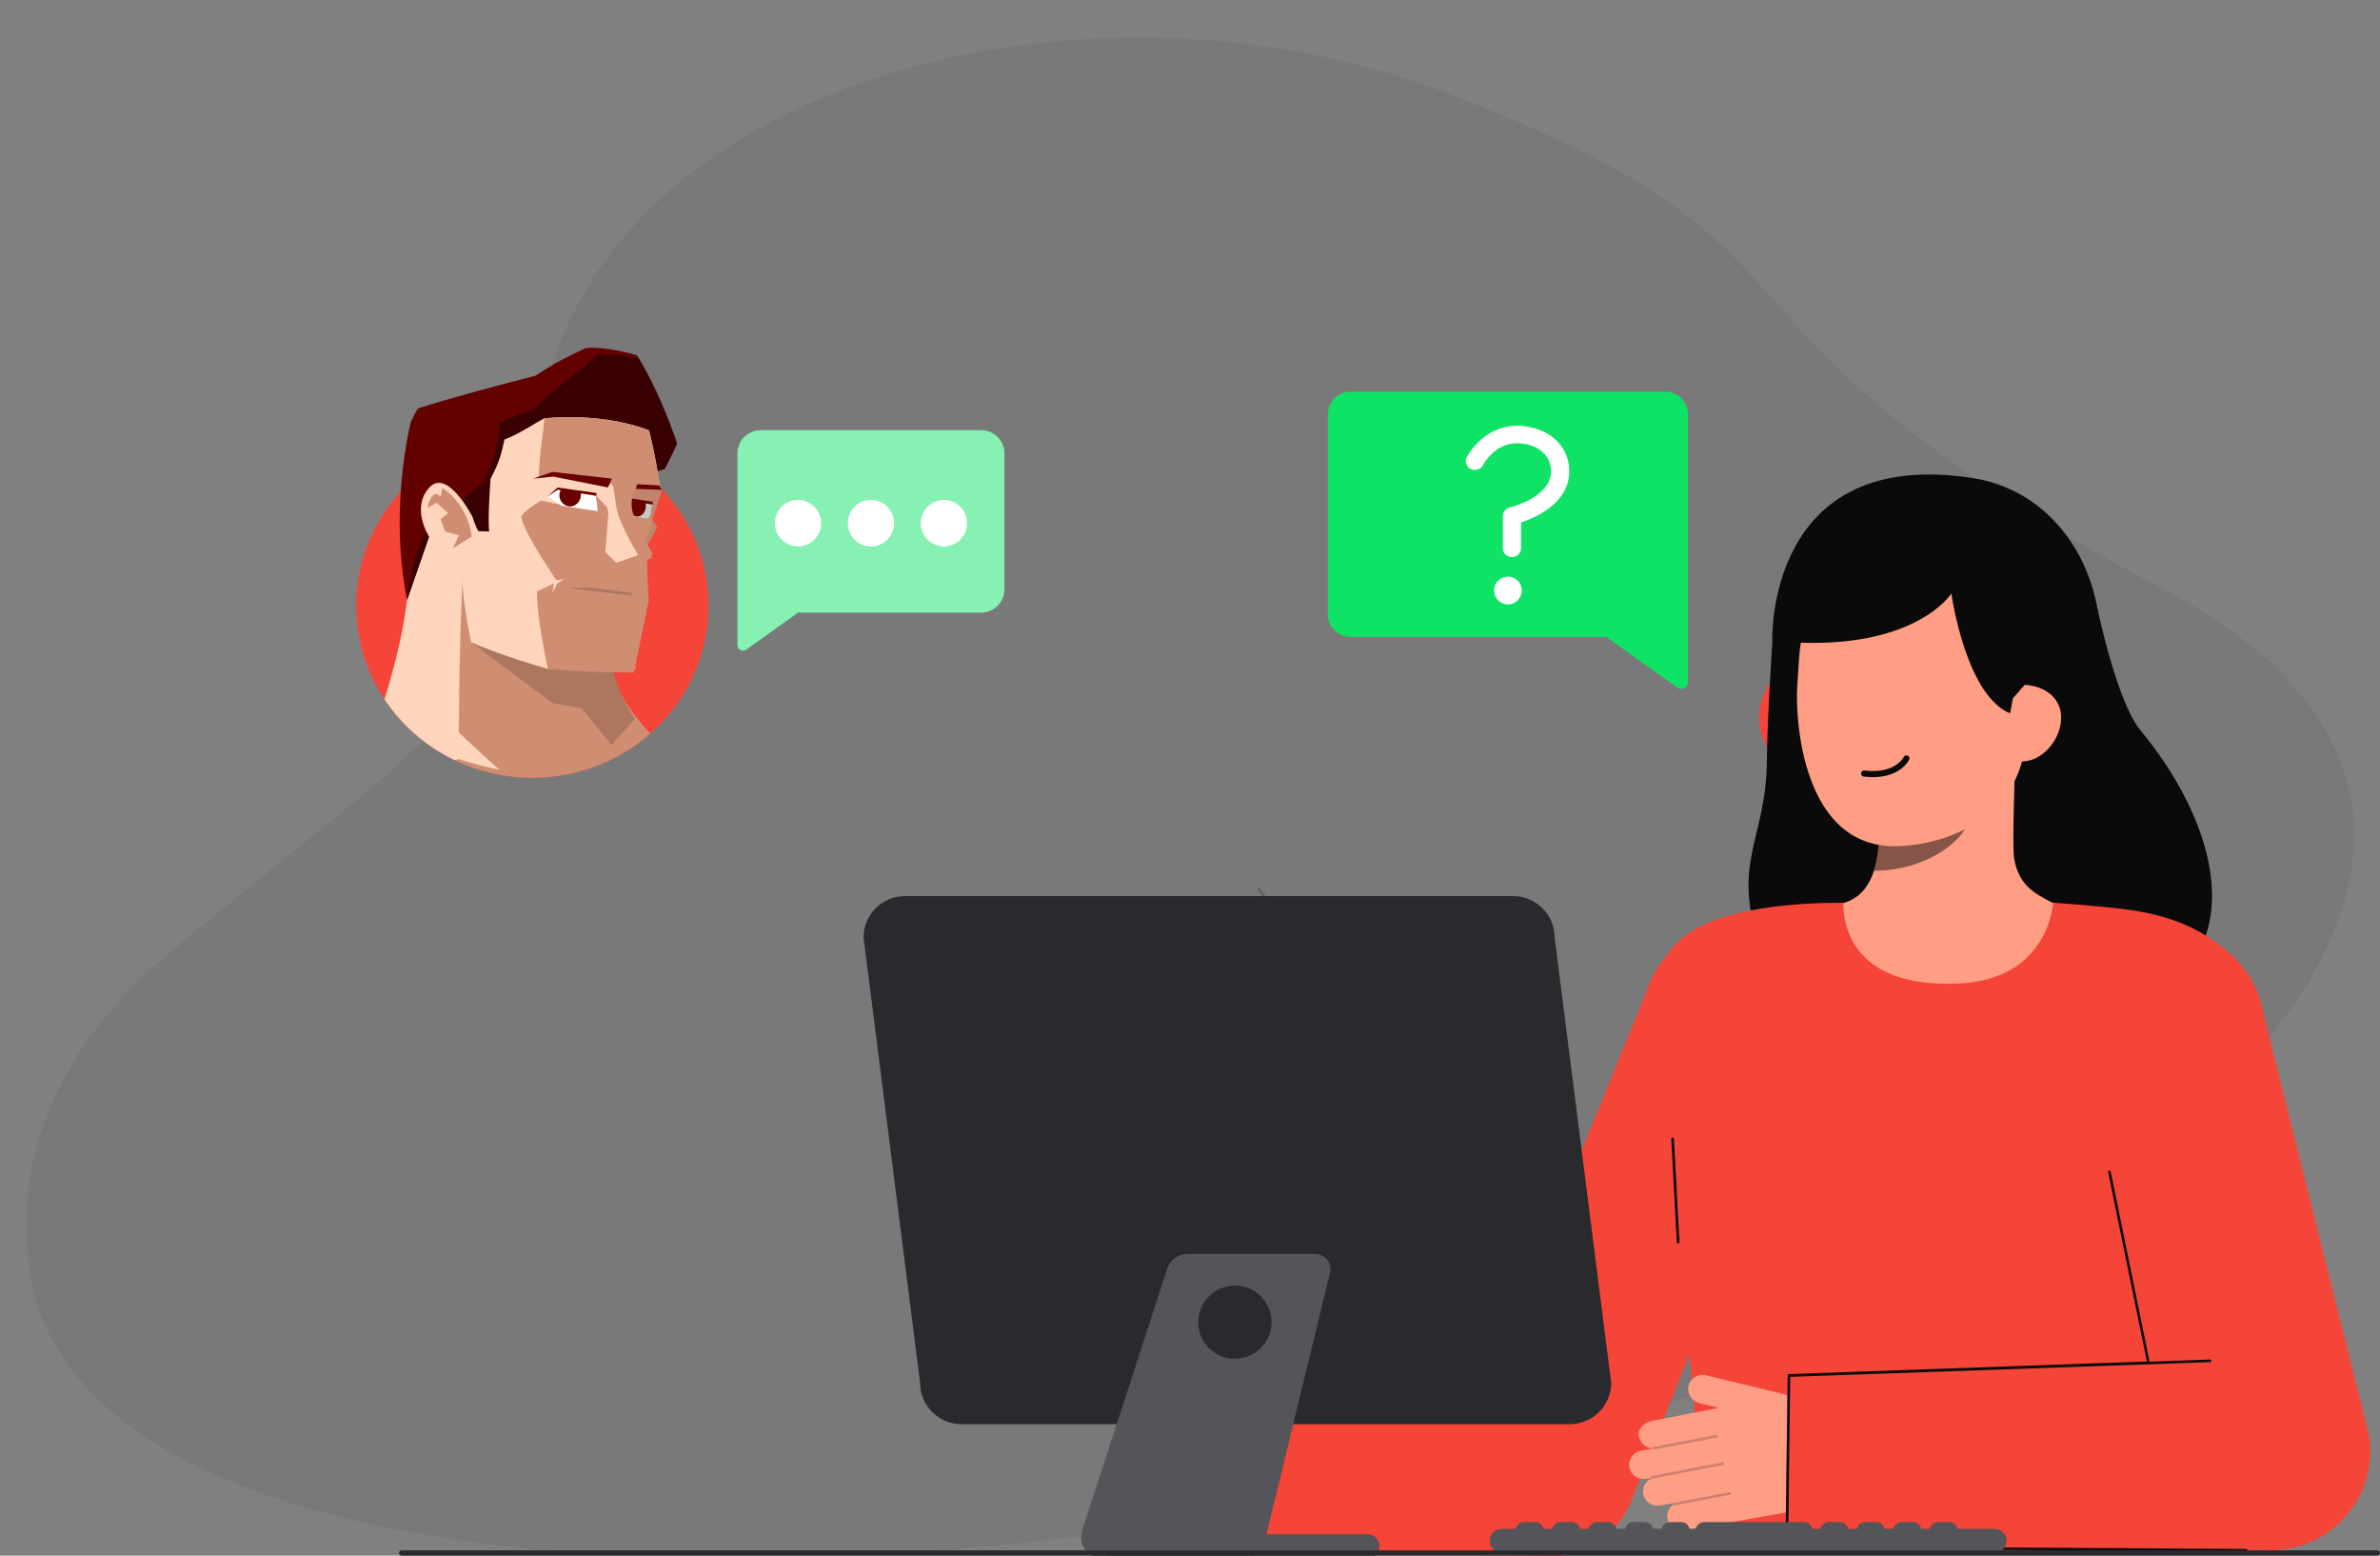 <svg width="3027" height="1978" viewBox="0 0 3027 1978" fill="none" xmlns="http://www.w3.org/2000/svg">
<rect x="0" y="0" width="3027" height="1978" fill="#808080" stroke="none"/>
<g clip-path="url(#clip0_1224_201)">
<path opacity="0.1" d="M39.98 1628.92C12.839 1488.1 65.468 1335.24 217.591 1209.39C633.877 864.981 616.15 934.131 689.32 519.634C762.49 105.134 1378.33 -56.557 1834.46 116.209C2386.68 325.372 2100.13 403.984 2758.61 753.212C3327.8 1055.09 2800.31 1624.28 1861.02 1862.99C1101.87 2055.93 118.586 2036.78 39.98 1628.92Z" fill="#292A2E" fill-opacity="0.7"/>
<path d="M937.999 820.305V576.61C937.999 560.255 951.193 547 967.472 547H1247.98C1264.26 547 1277.46 560.255 1277.46 576.61V749.291C1277.46 765.646 1264.26 778.902 1247.98 778.902H1014.97L949.028 826.019C944.406 829.323 938.002 826.002 938.002 820.302L937.999 820.305Z" fill="#0FE366"/>
<path opacity="0.5" d="M937.999 820.305V576.61C937.999 560.255 951.193 547 967.472 547H1247.98C1264.26 547 1277.46 560.255 1277.46 576.61V749.291C1277.46 765.646 1264.26 778.902 1247.98 778.902H1014.97L949.028 826.019C944.406 829.323 938.002 826.002 938.002 820.302L937.999 820.305Z" fill="white"/>
<path d="M1014.94 694.781C998.694 694.781 985.522 681.548 985.522 665.223C985.522 648.899 998.694 635.666 1014.94 635.666C1031.19 635.666 1044.36 648.899 1044.36 665.223C1044.36 681.548 1031.19 694.781 1014.94 694.781Z" fill="white"/>
<path d="M1107.73 694.781C1091.48 694.781 1078.31 681.548 1078.31 665.223C1078.31 648.899 1091.48 635.666 1107.73 635.666C1123.98 635.666 1137.15 648.899 1137.15 665.223C1137.15 681.548 1123.98 694.781 1107.73 694.781Z" fill="white"/>
<path d="M1200.51 694.781C1184.26 694.781 1171.09 681.548 1171.09 665.223C1171.09 648.899 1184.26 635.666 1200.51 635.666C1216.76 635.666 1229.93 648.899 1229.93 665.223C1229.93 681.548 1216.76 694.781 1200.51 694.781Z" fill="white"/>
<path d="M2146.82 867.696V526.832C2146.82 510.895 2133.92 497.977 2118 497.977H1717.68C1701.76 497.977 1688.86 510.895 1688.86 526.832V780.989C1688.86 796.926 1701.76 809.845 1717.68 809.845H2042.97L2133.7 874.467C2139.2 878.383 2146.82 874.451 2146.82 867.696Z" fill="#0FE366"/>
<path d="M1917.84 768.494C1908.1 768.494 1900.21 760.588 1900.21 750.836C1900.21 741.084 1908.1 733.178 1917.84 733.178C1927.58 733.178 1935.47 741.084 1935.47 750.836C1935.47 760.588 1927.58 768.494 1917.84 768.494Z" fill="white"/>
<path d="M1922.98 708.291C1916.57 708.291 1911.37 703.326 1911.37 697.203V656.016C1911.37 650.893 1915.04 646.437 1920.25 645.237C1920.76 645.118 1972.69 632.563 1972.69 599.181C1972.69 578.235 1954.71 563.605 1928.97 563.605C1901.1 563.605 1886.77 590.22 1886.18 591.356C1883.3 596.81 1876.35 599.046 1870.63 596.324C1864.9 593.605 1862.55 587 1865.37 581.523C1866.21 579.886 1886.51 541.43 1928.97 541.43C1967.75 541.43 1995.9 565.719 1995.9 599.181C1995.9 639.513 1953.54 657.985 1934.59 664.23V697.2C1934.59 703.323 1929.39 708.288 1922.98 708.288L1922.98 708.291Z" fill="white"/>
<path d="M2314.36 988.978C2356.84 988.978 2391.27 954.672 2391.27 912.352C2391.27 870.032 2356.84 835.726 2314.36 835.726C2271.88 835.726 2237.44 870.032 2237.44 912.352C2237.44 954.672 2271.88 988.978 2314.36 988.978Z" fill="#F54538"/>
<path d="M2667.78 774.479C2667.78 774.479 2692.48 892.444 2722 928.135C2806.96 1030.88 2844.26 1154.3 2783.29 1229.58C2722.32 1304.87 2297.59 1365.67 2243.31 1218.64C2197.61 1094.85 2246.64 1072.93 2247.23 965.678C2247.5 917.147 2254.25 814.792 2254.25 814.792" fill="#0A0A0A"/>
<path d="M2312.8 1156.22C2313.58 1156.12 2322.19 1298.55 2488.28 1286.13C2603.25 1277.55 2644.25 1156.02 2646.88 1156.02C2634.49 1153.39 2613.61 1149.58 2608.11 1146.65C2590 1136.96 2567.6 1126.87 2561.76 1091.85C2558.4 1071.66 2564.11 968.378 2562.35 947.952L2385.86 987.197C2388.33 1030.33 2405.59 1130.35 2345.09 1148.04C2335.03 1150.97 2324.18 1153.66 2312.8 1156.22Z" fill="#FF9E85"/>
<path opacity="0.5" d="M2383.38 1107.17C2385.88 1099.22 2387.37 1092.31 2388.69 1079.88C2391.05 1057.66 2389.8 1037.23 2387.54 1016.42C2423.19 1011.69 2457.42 996.746 2485.08 973.842C2488.36 985.899 2506.38 1038.59 2501.39 1050.04C2491.96 1071.7 2447.63 1107.18 2383.38 1107.18V1107.17Z" fill="#0C0C0C"/>
<path d="M1553.67 1975.57L1984.92 1978C2027.16 1974.52 2063.79 1943.46 2078.82 1898.38L2291.52 1361.13C2312.85 1297.16 2284.58 1225.61 2228.39 1201.33C2172.18 1177.05 2116.7 1193.38 2095.38 1257.35L1899.96 1736.54L1544.93 1743.1C1544.93 1743.1 1551 1975.8 1553.67 1975.57Z" fill="#F54538"/>
<path d="M2414.8 1075.89C2484.66 1073.27 2570.17 1033.8 2576.27 939.832L2581.77 855.042C2587.87 761.07 2543.27 681.7 2454.46 675.98C2365.65 670.258 2294.32 742.16 2288.22 836.133L2285.78 873.672C2283.44 909.73 2290.16 1080.56 2414.8 1075.89L2414.8 1075.89Z" fill="#FF9E85"/>
<path d="M2382.03 988.118C2417.26 988.118 2427.74 966.908 2428.21 965.913C2429.13 963.98 2428.3 961.673 2426.36 960.759C2424.43 959.848 2422.12 960.668 2421.19 962.588C2420.75 963.489 2409.99 984.322 2371.22 979.705C2369.05 979.436 2367.15 980.969 2366.9 983.091C2366.65 985.216 2368.17 987.143 2370.3 987.395C2374.48 987.892 2378.39 988.121 2382.02 988.121L2382.03 988.118Z" fill="#0A0A0A"/>
<path d="M2653.68 875.324L2562.64 909.135C2500.78 892.606 2481.89 754.688 2481.89 754.688C2481.89 754.688 2432.41 832.959 2254.08 814.702C2254.08 814.702 2245.39 566 2510.48 608.113C2595.73 621.656 2665.44 696.252 2671.75 808.017C2676.17 886.342 2653.68 875.324 2653.68 875.324Z" fill="#0A0A0A"/>
<path d="M2568.89 968.109C2595.88 969.847 2619.63 942.492 2621.37 915.604C2623.12 888.716 2602.2 872.479 2575.21 870.737L2560.13 887.858L2545.68 966.613L2568.89 968.109Z" fill="#FF9E85"/>
<g opacity="0.2">
<path d="M1651.96 1195.56C1651.22 1196.11 1650.18 1195.97 1649.62 1195.25L1599.15 1131.42C1598.58 1130.69 1598.71 1129.63 1599.44 1129.06C1600.08 1128.46 1601.23 1128.61 1601.81 1129.34L1652.27 1193.18C1652.85 1193.91 1652.72 1194.96 1651.99 1195.54L1651.96 1195.56Z" fill="#0C0C0C"/>
</g>
<g opacity="0.2">
<path d="M1624.31 1218.51C1623.57 1219.06 1622.54 1218.92 1621.97 1218.2L1565.65 1146.96C1565.07 1146.23 1565.2 1145.17 1565.93 1144.6C1566.61 1144.08 1567.73 1144.15 1568.3 1144.88L1624.62 1216.12C1625.2 1216.85 1625.07 1217.91 1624.34 1218.48L1624.31 1218.51Z" fill="#0C0C0C"/>
</g>
<g opacity="0.2">
<path d="M1594.51 1243.54C1593.78 1244.08 1592.74 1243.95 1592.17 1243.23L1547.25 1186.4C1546.67 1185.67 1546.8 1184.62 1547.53 1184.04C1548.28 1183.48 1549.32 1183.59 1549.9 1184.32L1594.82 1241.15C1595.4 1241.88 1595.27 1242.94 1594.54 1243.51L1594.51 1243.54Z" fill="#0C0C0C"/>
</g>
<path d="M2491.38 1250.53C2606.43 1245.12 2611.28 1147.83 2611.28 1147.83C2611.28 1147.83 2668.29 1151.5 2706.18 1156.61C2768.23 1164.97 2809.16 1185.93 2841.73 1218.38C2872.03 1248.57 2890.48 1281.23 2870.96 1489.75C2856.83 1640.74 2866.78 1972.84 2866.78 1972.84H2172.38C2172.38 1972.84 2130.74 1537.55 2124.93 1469.58C2113.85 1339.83 2068.49 1266.7 2131.9 1199.86C2177.88 1151.39 2296.59 1147.83 2344.38 1147.84C2345.16 1147.84 2334.68 1257.88 2491.38 1250.52V1250.53Z" fill="#F54538"/>
<path d="M2128.97 1447.89C2128.91 1446.96 2128.11 1446.25 2127.18 1446.31C2126.25 1446.37 2125.55 1447.17 2125.6 1448.1L2132.66 1579.44C2132.72 1580.28 2133.39 1580.94 2134.21 1581.01C2134.29 1581.01 2134.37 1581.01 2134.45 1581.01C2135.38 1580.95 2136.09 1580.15 2136.03 1579.22" fill="#0C0C0C"/>
<path d="M2281.97 1775.89L2169.64 1748.7C2159.3 1746.2 2148.88 1752.99 2147.23 1763.7C2145.77 1773.2 2152.55 1782.06 2161.92 1784.33L2186.01 1790.16L2101.82 1806.46C2092.43 1808.12 2081.96 1816.12 2084.51 1826.5C2086.02 1835.02 2093.25 1841.09 2101.57 1841.52C2101.58 1841.61 2101.55 1841.7 2101.58 1841.79C2101.59 1841.86 2101.63 1841.92 2101.66 1841.99L2087.17 1844.53C2076.01 1846.5 2069 1858.17 2073.37 1869.3C2076.57 1877.45 2085.54 1881.82 2094.19 1880.3L2100.36 1879.22C2100.47 1879.39 2100.61 1879.53 2100.78 1879.64C2092.76 1883.03 2087.99 1891.82 2090.18 1900.75C2092.5 1910.22 2102.34 1915.88 2111.98 1914.18L2127.29 1911.49C2126.92 1911.87 2126.72 1912.4 2126.82 1912.96C2126.88 1913.29 2127.06 1913.55 2127.27 1913.78C2121.21 1918.61 2118.46 1927.09 2121.87 1935.24C2125.19 1943.16 2134.03 1947.31 2142.52 1945.82L2271.68 1923.13C2308.64 1916.64 2337.95 1888.45 2345.77 1851.88C2352.63 1819.82 2332.64 1788.16 2300.68 1780.42L2281.96 1775.88L2281.97 1775.89Z" fill="#FF9E85"/>
<g opacity="0.2">
<path d="M2184.98 1825.79C2185.14 1826.69 2184.54 1827.55 2183.64 1827.72L2103.56 1843.12C2102.64 1843.29 2101.76 1842.7 2101.58 1841.79C2101.35 1840.94 2102 1839.99 2102.92 1839.82L2183 1824.42C2183.91 1824.24 2184.8 1824.84 2184.98 1825.75L2184.98 1825.79Z" fill="#0C0C0C"/>
</g>
<g opacity="0.2">
<path d="M2192.78 1860.79C2192.93 1861.69 2192.33 1862.55 2191.43 1862.72L2102.06 1879.91C2101.14 1880.08 2100.26 1879.49 2100.08 1878.58C2099.92 1877.74 2100.5 1876.79 2101.42 1876.61L2190.79 1859.42C2191.71 1859.25 2192.59 1859.84 2192.77 1860.75L2192.78 1860.79Z" fill="#0C0C0C"/>
</g>
<g opacity="0.2">
<path d="M2201.44 1898.65C2201.59 1899.55 2200.99 1900.41 2200.09 1900.58L2128.8 1914.29C2127.89 1914.47 2127 1913.87 2126.82 1912.96C2126.66 1912.04 2127.25 1911.17 2128.16 1910.99L2199.45 1897.28C2200.37 1897.1 2201.25 1897.7 2201.43 1898.61L2201.44 1898.65Z" fill="#0C0C0C"/>
</g>
<path d="M2270.77 1967.15L2874.34 1970.43C2878.92 1970.92 2883.5 1971.17 2888.05 1971.17C2922.69 1971.17 2956.05 1956.99 2980.1 1931.6C3007.3 1902.87 3019.42 1863.11 3012.85 1824.16L2878.38 1287.53C2866.78 1218.87 2801.52 1172.58 2732.58 1184.11C2663.65 1195.67 2617.17 1260.7 2628.76 1329.37L2731.89 1733.63L2273.69 1748.61L2270.77 1967.15L2270.77 1967.15Z" fill="#F54538"/>
<path d="M2810.79 1731.93C2811.61 1731.93 2812.33 1731.33 2812.45 1730.49C2812.59 1729.57 2811.96 1728.72 2811.04 1728.58L2732.87 1731.41C2731.91 1731.27 2731.09 1731.9 2730.95 1732.82C2730.81 1733.74 2731.44 1734.59 2732.37 1734.73L2810.53 1731.91C2810.62 1731.92 2810.7 1731.93 2810.79 1731.93Z" fill="#0C0C0C"/>
<path d="M2856.79 1972.85C2857.63 1972.85 2858.35 1972.23 2858.46 1971.38C2858.59 1970.46 2857.93 1969.62 2857.01 1969.49L2274.31 1965.87L2276.86 1750.68L2732.32 1734.74C2732.85 1734.8 2733.38 1734.62 2733.76 1734.24C2734.13 1733.86 2734.3 1733.32 2734.21 1732.79L2684.54 1489.8C2684.39 1488.88 2683.54 1488.25 2682.6 1488.42C2681.68 1488.57 2681.06 1489.44 2681.21 1490.36L2730.5 1731.1L2275.6 1747.12C2275.15 1747.06 2274.69 1747.19 2274.33 1747.47C2273.98 1747.74 2273.75 1748.16 2273.7 1748.61L2270.78 1967.15C2270.68 1968.05 2271.33 1968.88 2272.24 1969L2856.57 1972.83C2856.65 1972.84 2856.72 1972.85 2856.79 1972.85Z" fill="#0C0C0C"/>
<path d="M1996.37 1810.87H1223.07C1193.89 1810.87 1170.24 1787.31 1170.24 1758.24L1098.28 1191.98C1098.28 1162.91 1121.93 1139.35 1151.11 1139.35H1924.41C1953.59 1139.35 1977.24 1162.91 1977.24 1191.98L2049.2 1758.24C2049.2 1787.31 2025.55 1810.87 1996.37 1810.87Z" fill="#292A2E"/>
<path d="M1582.3 1981.04H1401.76C1383.63 1981.04 1370.77 1963.43 1376.35 1946.24L1484.61 1612.83C1488.18 1601.84 1498.44 1594.4 1510.03 1594.4H1672.75C1685.34 1594.4 1694.61 1606.15 1691.64 1618.33L1608.26 1960.7C1605.36 1972.64 1594.63 1981.04 1582.3 1981.04Z" fill="#292A2E"/>
<path d="M1739.26 1950.86H1417.41C1409.05 1950.86 1402.27 1957.62 1402.27 1965.95C1402.27 1974.29 1409.05 1981.04 1417.41 1981.04H1739.26C1747.62 1981.04 1754.4 1974.29 1754.4 1965.95C1754.4 1957.62 1747.62 1950.86 1739.26 1950.86Z" fill="#292A2E"/>
<path opacity="0.2" d="M1739.26 1950.86H1610.66L1691.64 1618.34C1694.61 1606.15 1685.34 1594.41 1672.75 1594.41H1510.03C1498.44 1594.41 1488.18 1601.85 1484.61 1612.83L1376.35 1946.24C1370.77 1963.43 1383.63 1981.05 1401.76 1981.05H1739.26C1747.62 1981.05 1754.4 1974.29 1754.4 1965.96C1754.4 1957.62 1747.62 1950.87 1739.26 1950.87V1950.86Z" fill="white"/>
<path d="M1570.62 1727.63C1596.4 1727.63 1617.29 1706.82 1617.29 1681.14C1617.29 1655.46 1596.4 1634.65 1570.62 1634.65C1544.85 1634.65 1523.95 1655.46 1523.95 1681.14C1523.95 1706.82 1544.85 1727.63 1570.62 1727.63Z" fill="#292A2E"/>
<path d="M1909.84 1943.98H1927.86C1928.81 1939.1 1933.12 1935.42 1938.3 1935.42H1952.63C1957.81 1935.42 1962.11 1939.1 1963.07 1943.98H1974.28C1975.23 1939.1 1979.54 1935.42 1984.72 1935.42H1999.04C2004.22 1935.42 2008.53 1939.1 2009.48 1943.98H2020.69C2021.65 1939.1 2025.96 1935.42 2031.13 1935.42H2045.46C2050.64 1935.42 2054.94 1939.1 2055.9 1943.98H2067.11C2068.07 1939.1 2072.37 1935.42 2077.55 1935.42H2091.88C2097.06 1935.42 2101.36 1939.1 2102.32 1943.98H2113.53C2114.49 1939.1 2118.79 1935.42 2123.97 1935.42H2138.3C2143.48 1935.42 2147.78 1939.1 2148.74 1943.98H2156.83C2157.78 1939.1 2162.09 1935.42 2167.27 1935.42H2294.48C2299.66 1935.42 2303.96 1939.1 2304.92 1943.98H2315.31C2316.27 1939.1 2320.57 1935.42 2325.75 1935.42H2340.08C2345.26 1935.42 2349.56 1939.1 2350.52 1943.98H2361.73C2362.69 1939.1 2366.99 1935.42 2372.17 1935.42H2386.5C2391.67 1935.42 2395.98 1939.1 2396.93 1943.98H2408.15C2409.1 1939.1 2413.41 1935.42 2418.58 1935.42H2432.91C2438.09 1935.42 2442.4 1939.1 2443.35 1943.98H2454.57C2455.52 1939.1 2459.83 1935.42 2465 1935.42H2479.33C2484.51 1935.42 2488.81 1939.1 2489.77 1943.98H2536.92C2545.29 1943.98 2552.07 1950.73 2552.07 1959.07C2552.07 1967.4 2545.29 1974.16 2536.92 1974.16H2339.19H2215.08H1909.88C1901.51 1974.16 1894.73 1967.4 1894.73 1959.07C1894.73 1950.73 1901.51 1943.98 1909.88 1943.98H1909.84Z" fill="#292A2E"/>
<path opacity="0.2" d="M1909.84 1943.98H1927.86C1928.81 1939.1 1933.12 1935.42 1938.3 1935.42H1952.63C1957.81 1935.42 1962.11 1939.1 1963.07 1943.98H1974.28C1975.23 1939.1 1979.54 1935.42 1984.72 1935.42H1999.04C2004.22 1935.42 2008.53 1939.1 2009.48 1943.98H2020.69C2021.65 1939.1 2025.96 1935.42 2031.13 1935.42H2045.46C2050.64 1935.42 2054.94 1939.1 2055.9 1943.98H2067.11C2068.07 1939.1 2072.37 1935.42 2077.55 1935.42H2091.88C2097.06 1935.42 2101.36 1939.1 2102.32 1943.98H2113.53C2114.49 1939.1 2118.79 1935.42 2123.97 1935.42H2138.3C2143.48 1935.42 2147.78 1939.1 2148.74 1943.98H2156.83C2157.78 1939.1 2162.09 1935.42 2167.27 1935.42H2294.48C2299.66 1935.42 2303.96 1939.1 2304.92 1943.98H2315.31C2316.27 1939.1 2320.57 1935.42 2325.75 1935.42H2340.08C2345.26 1935.42 2349.56 1939.1 2350.52 1943.98H2361.73C2362.69 1939.1 2366.99 1935.42 2372.17 1935.42H2386.5C2391.67 1935.42 2395.98 1939.1 2396.93 1943.98H2408.15C2409.1 1939.1 2413.41 1935.42 2418.58 1935.42H2432.91C2438.09 1935.42 2442.4 1939.1 2443.35 1943.98H2454.57C2455.52 1939.1 2459.83 1935.42 2465 1935.42H2479.33C2484.51 1935.42 2488.81 1939.1 2489.77 1943.98H2536.92C2545.29 1943.98 2552.07 1950.73 2552.07 1959.07C2552.07 1967.4 2545.29 1974.16 2536.92 1974.16H2339.19H2215.08H1909.88C1901.51 1974.16 1894.73 1967.4 1894.73 1959.07C1894.73 1950.73 1901.51 1943.98 1909.88 1943.98H1909.84Z" fill="white"/>
<path d="M510.801 1978H3023.63C3025.49 1978 3027 1976.49 3027 1974.64C3027 1972.78 3025.49 1971.28 3023.63 1971.28H510.801C508.938 1971.28 507.426 1972.78 507.426 1974.64C507.426 1976.49 508.938 1978 510.801 1978Z" fill="#292A2E"/>
</g>
<ellipse cx="677.097" cy="770.273" rx="224.081" ry="218.725" fill="#F54538"/>
<mask id="mask0_1224_201" style="mask-type:alpha" maskUnits="userSpaceOnUse" x="453" y="367" width="449" height="622">
<path d="M901.162 770.275C901.162 891.073 800.837 989 677.081 989C553.324 989 453 891.073 453 770.275C453 649.476 574.332 367 698.089 367C821.845 367 901.162 649.476 901.162 770.275Z" fill="#540A0A"/>
</mask>
<g mask="url(#mask0_1224_201)">
<path d="M1536.15 734.092C1595.38 835.887 1643.6 977.389 1612.91 1143.44C1589.14 1224.85 1553.34 1281.77 1553.34 1281.77C1553.34 1281.77 1113.2 1247.68 997.188 1339.75C790.645 1124 874.146 977.556 874.146 977.556C897.518 959.618 936.035 939.848 978.867 926.908C1041.44 939.848 1125.79 979.609 1161.3 1019.98C1181.21 1006.82 1203.05 997.217 1225.46 991.604C1299.03 996.713 1355.71 1035.15 1395.3 1069.52C1402.56 1075.85 1411.3 1088.46 1415.84 1101.18C1446.3 1058.03 1465.7 1028.87 1477.1 969.503C1482.15 901.529 1472.9 818.671 1461.62 790.015L1536.15 734.092Z" fill="#C72418"/>
<path d="M1536.15 734.092C1595.38 835.887 1643.6 977.389 1612.91 1143.44C1589.14 1224.85 1550.68 1250.46 1550.68 1250.46C1550.68 1250.46 1117 1206.19 1000.99 1298.27C794.446 1082.51 933.091 1048.03 933.091 1048.03C956.463 1030.09 994.413 1009.15 1037.29 996.215C1085.8 1012.54 1143.26 1042.03 1178.77 1082.46C1198.68 1069.3 1233.06 1052.97 1255.47 1047.42C1303.29 1061.14 1337.95 1077.91 1366.77 1101.4C1372.89 1111.78 1419.52 1149.66 1424.01 1162.38C1462.75 1156.6 1498.77 1132.67 1518.29 1113.78C1539.05 1093.68 1547.27 1063.3 1552.78 1034.76C1557.82 966.782 1518.63 800.9 1507.34 772.188L1536.15 734.092Z" fill="#9E1D13"/>
<path d="M839.001 957.512L874.685 938.686C874.685 938.686 955.691 952.125 973.506 1023.38C991.37 1094.63 913.088 1028.76 909.002 1028.76C904.922 1028.71 839.001 957.512 839.001 957.512Z" fill="#450808"/>
<path d="M225.668 1087.19C199.626 1111.24 241.549 1162.22 241.549 1162.22L775.068 1063.14C775.068 1063.14 1083.95 1066.65 955.292 1015.72C941.28 1002 900.719 974.567 866.909 968.847C789.08 911.701 753.57 827.622 749.032 751.761C743.246 655.52 595.753 454.54 526.379 654.076C520.364 764.979 514.976 804.464 487.404 894.652C421.489 936.803 383.141 945.411 328.798 980.121L225.668 1087.19Z" fill="#FFD5BE"/>
<path d="M225.668 1087.18C199.626 1111.23 241.549 1162.21 241.549 1162.21L775.068 1063.14C775.068 1063.14 1083.95 1066.63 955.292 1015.71C941.28 1001.99 900.719 974.558 866.909 968.839C789.08 911.693 753.57 827.614 749.032 751.753C743.246 655.512 659.914 490.685 590.534 690.277C585.206 788.407 583.844 866.099 583.615 931.297C590.365 937.906 623.832 969.227 635.409 978.777C623.947 976.669 597.568 970.227 583.561 965.229C541.693 975.225 465.509 986.719 420.411 998.163C385.865 1006.93 396.924 1036.15 373.498 1051.08L225.668 1087.18Z" fill="#CF8E72"/>
<path d="M599.308 816.85L703.065 894.154L739.653 900.318L777.544 947.3L807.84 913.924C807.84 913.924 778.791 875.606 777.544 832.344C776.296 789.083 599.308 816.85 599.308 816.85Z" fill="#AD775F"/>
<path d="M517.679 763.035C492.438 635.25 526.357 521.126 526.357 521.126C526.357 521.126 562.325 508.131 680.943 477.753C703.857 462.481 721.955 453.207 744.761 442.655C778.854 438.601 852.314 461.482 884.305 482.474C883.455 523.958 845.221 596.264 845.221 596.264L825.14 602.151L816.232 612.036L605.892 692.284L546.613 679.566L517.679 763.035Z" fill="#630000"/>
<path d="M517.733 763.028C522.783 712.214 537.929 680.948 555.629 647.405C559.601 639.852 579.682 648.516 584.22 641.629C593.465 627.69 610.425 620.582 617.066 607.92C636.183 571.6 635.84 537.446 635.84 537.446C635.84 537.446 641.228 534.169 677.99 520.619C700.905 498.183 742.26 467.972 759.051 451.589C793.144 447.535 852.309 461.919 884.305 482.967C884.305 527.006 845.221 596.368 845.221 596.368L825.14 602.255L816.232 612.14L605.947 692.277L546.667 679.559L517.733 763.028Z" fill="#380000"/>
<path d="M600.788 656.905C600.788 656.905 568.967 594.651 545.824 620.086C522.676 645.521 538.562 690.837 587.746 729.045C587.746 764.42 599.317 816.79 599.317 816.79C599.317 816.79 640.101 834.616 696.662 850.389C738.355 846.834 767.115 841.892 808.753 849.944C787.822 791.189 820.385 707.442 824.749 645.687C825.261 638.357 838.363 624.14 838.93 616.754C833.825 578.935 825.375 547.224 825.375 547.224C825.375 547.224 773.298 524.511 692.521 531.786C679.13 538.728 661.435 551.223 641.637 558.887C637.78 574.881 636.81 584.488 623.877 608.757C622.913 622.807 620.417 660.571 622.123 675.788C618.549 675.788 611.058 675.399 608.617 675.399C605.839 672.566 600.788 656.905 600.788 656.905Z" fill="#FFD5BE"/>
<path d="M708.874 739.485C708.874 739.485 695.483 746.427 682.833 752.092C682.833 787.468 696.79 850.333 696.79 850.333C696.79 850.333 731.679 855.053 806.218 855.053C816.144 806.516 825.052 763.032 825.052 763.032C825.052 763.032 820.454 707.442 824.823 645.687C825.335 638.357 838.437 624.14 839.004 616.754C833.899 578.935 825.449 547.224 825.449 547.224C825.449 547.224 773.372 524.511 692.59 531.786C691.173 547.558 685.333 583.655 685.333 606.869C681.247 613.144 715.564 619.364 710.688 622.807C705.414 626.473 729.522 639.801 723.224 643.466C721.355 644.522 688.962 635.58 687.202 636.746C681.133 640.745 666.216 650.297 662.811 656.683C666.156 678.12 708.874 739.485 708.874 739.485Z" fill="#CF8E72"/>
<path d="M835.864 670.667L829.626 659.838C829.626 659.838 839.214 635.069 841.535 622.685C841.028 621.241 833.423 618.853 832.857 617.465L808.749 621.574L796.78 638.179L819.128 701.322L835.864 670.667Z" fill="#C2856B"/>
<path d="M736.693 605.643L769.937 608.587L774.812 627.246L774.077 646.628L755.581 627.691L705.89 624.858L681.609 609.253L702.202 603.089L736.693 605.643Z" fill="#FFD5BE"/>
<path d="M543.658 645.909C543.658 645.909 545.984 629.526 554.723 627.971C556.706 628.804 558.58 629.693 560.334 630.748C561.756 631.581 561.696 619.641 563.058 620.53C596.699 643.521 599.93 682.173 599.93 682.173L575.937 697.223L583.766 680.618L566.18 675.787L560.394 660.292L569.808 652.573L555.344 639.3L543.658 645.909Z" fill="#CF8E72"/>
<path d="M720.639 747.596L748.434 746.874L805.785 754.26L801.868 757.148L720.639 747.596Z" fill="#AD775F"/>
<path d="M696.779 631.306L714.251 643.024L760.145 650.021L757.818 630.195L752.376 628.529L709.598 621.865L696.779 631.306Z" fill="white"/>
<path d="M717.672 736.214L704.739 738.213L702.642 753.985L708.765 741.934L717.672 736.214Z" fill="#FFD5BE"/>
<path d="M713.66 621.634C712.979 623.244 711.503 627.021 711.448 628.909C711.16 636.906 717.06 643.626 724.605 643.904C732.15 644.181 738.502 637.85 738.785 629.853C738.845 627.965 738.562 626.188 737.995 624.577C728.805 624.244 720.976 621.912 713.66 621.634Z" fill="#690000"/>
<path d="M696.732 631.302L708.985 619.862L758.621 626.859V630.469L708.985 622.695L696.732 631.302Z" fill="#690000"/>
<path d="M796.803 638.194L799.412 644.303L805.029 657.076L824.658 659.575L827.208 654.799L829.703 640.36L798.448 635.195L796.803 638.194Z" fill="#C7C7C7"/>
<path d="M801.295 636.249C800.843 637.804 799.764 641.358 799.764 643.135C799.764 650.633 804.585 656.741 810.6 656.741C816.608 656.741 821.43 650.633 821.43 643.135C821.43 641.358 821.146 639.748 820.64 638.193C813.378 638.193 807.08 636.249 801.295 636.249Z" fill="#690000"/>
<path d="M799.527 633.301L830.27 637.966V641.576L797.821 636.355L799.527 633.301Z" fill="#690000"/>
<path d="M813.257 600.033C813.257 600.033 818.76 605.475 817.796 605.475C816.831 605.475 803.271 620.803 803.271 641.572C803.271 662.287 829.934 703.549 829.934 703.549L828.234 709.825L796.069 720.321L773.89 652.179L778.314 610.14L779.278 598.422L813.257 600.033Z" fill="#CF8E72"/>
<path d="M779.185 617.04C780.492 621.149 781.625 629.424 783.783 644.085C786.844 664.578 807.775 698.953 807.775 698.953L811.578 705.729L783.892 715.613L769.879 701.897L773.797 652.193L765.57 613.097L761.942 607.932C761.996 607.876 778.901 616.151 779.185 617.04Z" fill="#FFD5BE"/>
<path d="M678.048 608.637L703.289 605.971L773.289 619.8L778.285 608.582L702.493 600.029L678.048 608.637Z" fill="#690000"/>
<path d="M800.428 655.846L827.198 659.955L828.445 667.619L819.713 691.665L800.428 655.846Z" fill="#CF8E72"/>
<path d="M808.638 621.578L841.43 622.855L838.025 617.191L810.453 615.691L808.638 621.578Z" fill="#690000"/>
</g>
<defs>
<clipPath id="clip0_1224_201">
<rect width="3027" height="1978" fill="white"/>
</clipPath>
</defs>
</svg>
